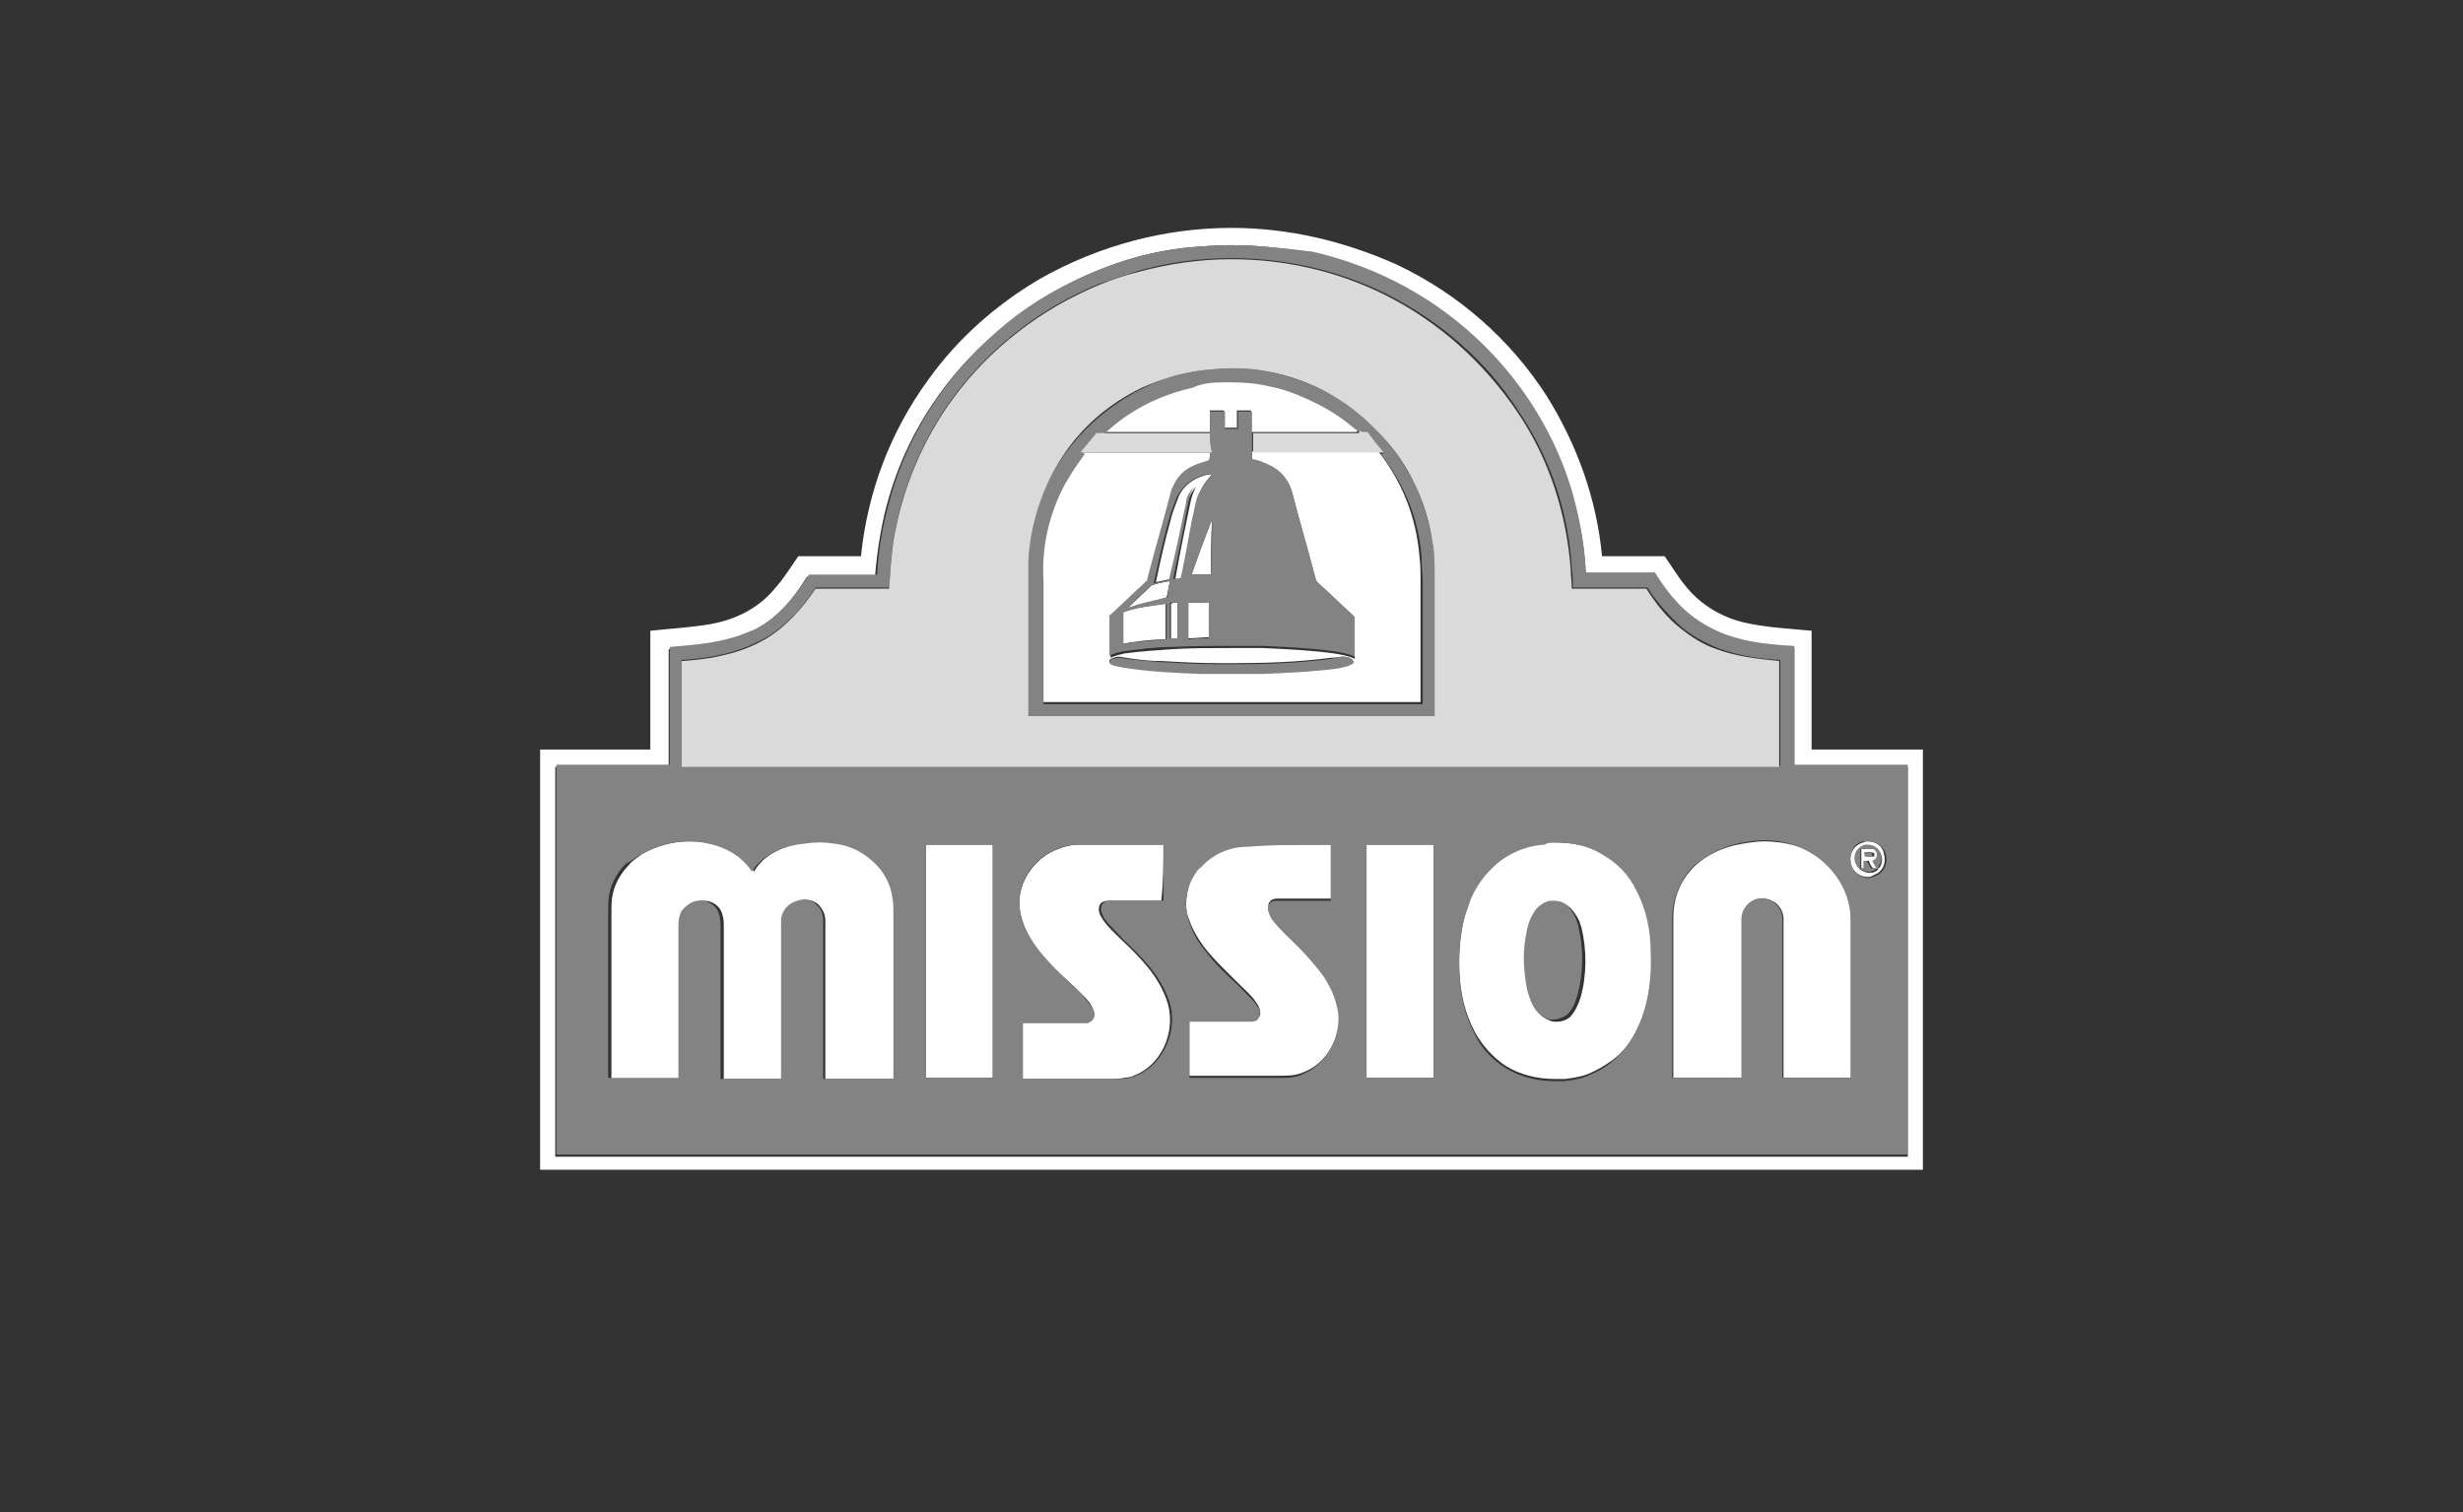 <?xml version="1.0" encoding="utf-8"?><!--Generator: Adobe Illustrator 28.0.0, SVG Export Plug-In . SVG Version: 6.00 Build 0)--><svg version="1.1" id="Слой_1" xmlns="http://www.w3.org/2000/svg" xmlns:xlink="http://www.w3.org/1999/xlink" x="0px" y="0px" viewBox="0 0 228 140" style="enable-background:new 0 0 228 140;" xml:space="preserve"><rect x="0" y="0" width="228" height="140" fill="#333333" stroke="none"/><style type="text/css">.st0{fill:#FFFFFF;}
	.st1{fill:#838383;}
	.st2{fill:#DADADA;}</style><g><path class="st0" d="M172.6,78.9C172.6,78.9,172.6,78.9,172.6,78.9c0.1,0,0.1,0,0.2,0c0,0,0,0,0.1,0c0,0,0,0,0.1,0
		c0.2,0,0.3,0,0.5,0.1l0,0v0.3l0,0l0,0c-0.2,0-0.5,0-0.7,0l0,0l0,0C172.6,79.2,172.6,79,172.6,78.9L172.6,78.9 M172.6,78.6
		c-0.1,0-0.2,0-0.3,0c0,0.6,0,1.2,0,1.8h0.4c0-0.2,0-0.5,0-0.7l0.3,0c0,0,0,0,0,0l0,0c0.1,0.3,0.2,0.5,0.4,0.7c0.2,0,0.3,0,0.5,0
		c-0.1-0.2-0.3-0.5-0.4-0.7c0.5,0,0.6-0.7,0.3-1c0,0-0.1,0-0.1-0.1C173.2,78.6,172.9,78.6,172.6,78.6 M123.2,78.2
		c-2.6,0-5.1,0-7.7,0c-1.7,0-3.3,0.7-4.4,2l0-0.1l0,0c-0.9,1-1.3,2.4-1.3,3.7c0,0.5,0.1,1,0.3,1.4c0.3,0.9,0.8,1.7,1.3,2.4
		c1,1.3,2.2,2.4,3.4,3.6c0.6,0.6,1.2,1.1,1.6,1.8c0.1,0.1,0.1,0.2,0.2,0.4c0.1,0.3,0.1,0.6-0.1,0.8c-0.2,0.2-0.5,0.3-0.7,0.3
		c-1.9,0-3.8,0-5.7,0c0,1.7,0,3.4,0,5.1h7.2c0.4,0,0.8,0,1.2,0c0.7,0,1.4,0,2.1-0.3c2.2-0.8,3.5-3.2,3.4-5.5
		c-0.1-0.7-0.3-1.5-0.6-2.2c-0.3-0.6-0.6-1.2-1-1.7c-0.7-0.9-1.4-1.7-2.2-2.5c-0.8-0.8-1.6-1.5-2.3-2.4c-0.1-0.1-0.1-0.2-0.2-0.3
		c-0.2-0.3-0.3-0.6-0.3-0.9c0.1-0.4,0.4-0.6,0.8-0.6c0,0,0,0,0,0c1.7,0,3.3,0,5,0C123.2,81.6,123.2,79.9,123.2,78.2 M91.9,78.2
		c-2.1,0-4.1,0-6.2,0c0,7.2,0,14.4,0,21.6c2.1,0,4.1,0,6.2,0c0-1.6,0-3.3,0-4.9c0-2.9,0-5.8,0-8.8C91.9,83.5,91.9,80.8,91.9,78.2
		 M132.7,78.2l-6.2,0v21.6h6.2C132.7,92.6,132.7,85.4,132.7,78.2 M107.7,78.2h-7.8l0,0c-0.9,0-1.8,0.3-2.6,0.7
		c-1.9,1-3.2,3.2-2.9,5.3c0.2,1.5,1,2.9,2,4.1c1.1,1.4,2.5,2.5,3.8,3.8c0.4,0.4,0.8,0.8,1,1.4c0.2,0.4,0.1,0.9-0.3,1.1
		c-0.1,0.1-0.2,0.1-0.3,0.1c0,0-0.1,0-0.1,0c0,0-0.1,0-0.2,0c-1.9,0-3.8,0-5.7,0c0,1.7,0,3.5,0,5.2l0,0c2.6,0,5.3,0,7.9,0
		c0,0,0,0,0,0c0,0,0,0,0,0c0.1,0,0.3,0,0.4,0c0.6,0,1.2-0.1,1.8-0.2c0.2-0.1,0.5-0.2,0.7-0.3c2.4-1.2,3.5-4.3,2.6-6.8
		c-0.8-2.3-2.5-4-4.2-5.6c-0.6-0.6-1.3-1.2-1.8-2c-0.2-0.3-0.4-0.8-0.2-1.2c0.1-0.3,0.5-0.4,0.8-0.4c0,0,0,0,0,0l0,0
		c1.6,0,3.3,0,4.9,0C107.7,81.6,107.7,79.9,107.7,78.2 M142,93.2c-0.4-0.8-0.6-1.6-0.7-2.5c-0.2-1.4-0.1-2.8,0.1-4.2
		c0.1-0.7,0.4-1.4,0.8-2.1c0.3-0.5,0.8-0.8,1.4-0.9c0.1,0,0.2,0,0.4,0c0.5,0,1,0.2,1.4,0.6c0.2,0.2,0.4,0.5,0.6,0.8
		c0.2,0.3,0.3,0.7,0.4,1c0.5,2.1,0.5,4.4-0.1,6.5c-0.2,0.6-0.5,1.3-1,1.8c-0.4,0.3-0.8,0.4-1.2,0.4c-0.2,0-0.4,0-0.6-0.1
		C142.7,94.2,142.3,93.7,142,93.2C142,93.2,142,93.2,142,93.2 M144,78c-0.3,0-0.6,0-1,0c-1.9,0.2-3.6,0.9-4.9,2.2
		c-1,1-1.8,2.2-2.2,3.6c-0.7,2-0.9,4.2-0.8,6.3c0.1,1.9,0.5,3.7,1.4,5.4c0.7,1.3,1.7,2.4,2.9,3.2c1.3,0.8,2.9,1.2,4.5,1.2
		c0.3,0,0.5,0,0.8,0c0.1,0,0.1,0,0.2,0c0.7-0.1,1.5-0.2,2.2-0.5c0.7-0.3,1.4-0.7,2.1-1.2c1.4-1,2.3-2.5,2.9-4.2
		c0.7-1.9,0.8-4,0.8-6.1c-0.1-1.9-0.4-3.9-1.3-5.6c-0.7-1.4-1.8-2.6-3.2-3.4C147,78.3,145.5,78,144,78 M163.3,77.9
		c-0.6,0-1.3,0.1-1.9,0.2l0,0c-1.9,0.3-3.7,1.1-5,2.6l0,0c0,0,0,0,0,0c-1,1.2-1.5,2.6-1.5,4.2c0,0,0,0.1,0,0.1c0,5,0,9.9,0,14.8h6.4
		c0-4.9,0-9.8,0-14.7c0-0.8,0.5-1.5,1.2-1.8l0,0l0,0c0.2-0.1,0.5-0.1,0.7-0.1c0,0,0,0,0,0l0,0l0,0c0,0,0,0,0,0
		c0.5,0,0.9,0.2,1.3,0.5c0,0,0,0,0,0c0,0,0,0,0,0c0,0,0,0,0,0l0,0c0.4,0.4,0.6,0.9,0.6,1.4c0,4.9,0,9.8,0,14.7c2.1,0,4.2,0,6.3,0
		c0-4.9,0-9.8,0-14.7c0-2.9-2-5.5-4.6-6.6C165.7,78.1,164.5,77.9,163.3,77.9 M63.8,77.9c-1.5,0-3,0.4-4.4,1.2l0,0
		c-0.4,0.3-0.9,0.6-1.2,1c-0.5,0.5-0.9,1.1-1.2,1.8c-0.3,0.7-0.4,1.4-0.4,2.2c0,5.3,0,10.5,0,15.8c2.2,0,4.3,0,6.5,0
		c0-4.7,0-9.5,0-14.2c0-0.4,0.1-0.9,0.3-1.3c0-0.1,0.1-0.2,0.2-0.2c0.3-0.4,0.7-0.7,1.2-0.8c0.1,0,0.2,0,0.4,0
		c0.6,0,1.1,0.3,1.4,0.7c0.3,0.4,0.4,1,0.4,1.5c0,4.8,0,9.5,0,14.3c1.9,0,3.7,0,5.6,0c0-4.9,0-9.8,0-14.7c0-0.5,0.2-1,0.6-1.3
		c0.2-0.2,0.4-0.3,0.6-0.4c0.2-0.1,0.5-0.2,0.7-0.2c0.4,0,0.8,0.1,1.2,0.4c0.4,0.4,0.7,0.9,0.7,1.5c0,4.9,0,9.8,0,14.7h6.5V84.3
		c0-0.4,0-0.9-0.1-1.3c-0.1-1-0.5-1.9-1.1-2.6c-0.9-1.2-2.2-2-3.7-2.3c-0.6-0.1-1.2-0.2-1.9-0.2c-0.7,0-1.4,0.1-2.1,0.2
		c-0.2,0-0.3,0.1-0.5,0.1c-1.5,0.4-2.9,1.1-3.7,2.5c0,0,0,0,0,0c0,0,0,0,0,0c-0.4-0.6-0.8-1-1.3-1.4c-1.2-0.9-2.7-1.3-4.2-1.4
		C64,77.9,63.9,77.9,63.8,77.9C63.8,77.9,63.8,77.9,63.8,77.9 M172.6,78.3l0.1,0c0.1,0,0.1,0,0.2,0c0.6,0,1.2,0.4,1.3,1.1
		c0.1,0.6-0.3,1.3-0.9,1.4c-0.1,0-0.2,0-0.3,0l0,0h0c-0.5,0-1.1-0.4-1.2-0.9c0,0,0,0,0,0c0,0,0,0,0,0l0,0
		C171.5,79.2,171.9,78.5,172.6,78.3L172.6,78.3L172.6,78.3 M172.9,77.9c-0.1,0-0.3,0-0.4,0.1l0,0l0,0c-0.9,0.2-1.4,1.2-1.2,2
		c0.2,0.7,0.9,1.2,1.6,1.2c0.1,0,0.3,0,0.4-0.1c0.2-0.1,0.4-0.2,0.6-0.3c0.5-0.4,0.7-1.1,0.5-1.7C174.3,78.3,173.6,77.9,172.9,77.9
		 M107.9,55.9c-1.3,0.2-2.7,0.3-4,0.8v2.9l0,0c1.3-0.2,2.6-0.4,4-0.4l0,0C107.9,58.1,107.9,57,107.9,55.9 M109,55.8
		c-0.2,0-0.4,0-0.6,0.1v3.3c0.2,0,0.4,0,0.6,0V55.8 M111.5,55.8c-0.5,0-1,0-1.5,0c0,0.9,0,1.8,0,2.7c0,0.2,0,0.4,0,0.6
		c0.6,0,1.3-0.1,1.9-0.1c0-1.1,0-2.2,0-3.3C111.7,55.8,111.6,55.8,111.5,55.8 M108.3,53.8c-0.6,0.1-1.1,0.2-1.7,0.4
		c-0.7,0.7-1.5,1.4-2.2,2.1c1.2-0.4,2.4-0.6,3.6-1C108.1,54.8,108.2,54.3,108.3,53.8 M112.2,48.1c-0.7,1.7-1.3,3.4-1.9,5.1
		c0.4,0,0.9,0,1.3,0c0.2,0,0.3,0,0.5,0C112.1,51.6,112.1,49.9,112.2,48.1 M112.2,43.9c-1.3,0.1-2.6,0.9-3.1,2.1
		c-0.3,0.8-0.6,1.5-0.8,2.4c-0.5,1.8-0.9,3.6-1.3,5.5c0.5-0.1,0.9-0.2,1.4-0.3c0.5-2.4,1-4.8,1.6-7.2c0.1-0.5,0.4-1,0.7-1.3
		c0,0,0,0.1-0.1,0.1c0,0,0-0.1,0.1-0.1l0,0l0,0c-0.2,0.4-0.4,0.9-0.5,1.4c-0.5,2.4-1,4.8-1.4,7.1c0.2,0,0.5,0,0.6-0.1
		c0.3-1.7,0.6-3.4,1-5.2c0.2-0.7,0.2-1.4,0.5-2.2C111.1,45.2,111.7,44.5,112.2,43.9 M124.4,60.8C124.4,60.8,124.4,60.8,124.4,60.8
		C124.4,60.8,124.4,60.8,124.4,60.8c0.4,0.1,0.8,0.1,0.9,0.5c-0.4,0.3-1,0.4-1.5,0.5c-2.3,0.4-4.6,0.4-6.9,0.5c-1,0-1.9,0-2.9,0
		c0,0,0,0,0,0c0,0,0,0,0,0c-1,0-1.9,0-2.9,0c-2.4-0.1-4.8-0.2-7.2-0.6c-0.4-0.1-0.9-0.1-1.2-0.4l0-0.2l0,0l0,0
		c0.3-0.2,0.6-0.3,0.9-0.3c0,0,0,0,0,0c0,0,0,0,0,0c1.2,0.2,2.5,0.4,3.8,0.4c0,0,0.1,0,0.1,0c1.7,0.1,3.5,0.2,5.3,0.2
		c0.2,0,0.3,0,0.5,0c0,0,0,0,0,0c0,0,0,0,0,0c0.3,0,0.6,0,0.9,0c3,0,6-0.1,9-0.5C123.6,60.9,124,60.8,124.4,60.8
		C124.4,60.8,124.4,60.8,124.4,60.8 M104.2,41.9c-1.3,0-2.6,0-3.9,0l0,0h0l0,0c-0.1,0.1-0.1,0.2-0.2,0.2c-0.5,0.7-1,1.4-1.4,2.1
		c-0.1,0.2-0.2,0.3-0.3,0.5c-1.4,2.8-2.1,5.9-2,9v11.3c11.7,0,23.4,0,35.1,0c0-2.9,0-5.8,0-8.8c0-0.2,0-0.4,0-0.6c0-0.6,0-1.3,0-1.9
		c0-0.7,0-1.4-0.1-2.2c-0.3-3.6-1.6-6.9-3.8-9.7c-1.3,0-2.6,0-3.9,0c-2.6,0-5.2,0-7.8,0c0,0.2,0,0.5,0,0.8c0.7,0.2,1.3,0.4,1.9,0.7
		c0.9,0.5,1.5,1.3,1.8,2.3c0.7,2.7,1.5,5.4,2.2,8.1c0.1,0.3,0.3,0.4,0.5,0.6c1,0.9,1.9,1.8,2.9,2.7c0.1,0.1,0.2,0.2,0.2,0.3
		c0,1.2,0,2.4,0,3.6c0,0,0,0,0,0c0,0,0,0,0,0.1c-0.6-0.3-1.3-0.4-1.9-0.5c-2.2-0.3-4.4-0.4-6.6-0.5c-1,0-2,0-3,0
		c-1.8,0-3.6,0-5.3,0.1c-1.5,0.1-3,0.2-4.5,0.4c-0.4,0.1-0.9,0.2-1.3,0.4c0-1.2,0-2.5,0-3.7c0,0,0,0,0,0c0,0,0,0,0,0
		c1-0.9,2-1.9,3-2.8c0.1-0.1,0.3-0.2,0.4-0.4c0-0.1,0.1-0.1,0.1-0.2c0.7-2.7,1.5-5.4,2.2-8.1c0.1-0.2,0.1-0.4,0.2-0.6
		c0.4-0.8,1.1-1.5,1.9-1.9c0.5-0.2,1-0.4,1.4-0.5c0.1-0.2,0-0.5,0-0.8C109.4,41.9,106.8,41.9,104.2,41.9 M114,35.3
		c-0.2,0-0.5,0-0.7,0c-1,0-2,0.2-3,0.4c-3.1,0.7-5.9,2.2-8.2,4.3c1.1,0,2.2,0,3.3,0c0,0,0,0,0,0c0,0,0.1,0,0.1,0c2.2,0,4.3,0,6.5,0
		c0-0.7,0-1.3,0-2h1.3v0h0v1.6h1.2c0-0.5,0-1,0-1.6c0,0,0,0,0,0l0,0c0.4,0,0.9,0,1.3,0c0,0.7,0,1.3,0,2c0,0,0,0,0,0c0.5,0,1,0,1.5,0
		c0.8,0,1.6,0,2.4,0c0.8,0,1.6,0,2.4,0c1.2,0,2.3,0,3.5,0l0.1-0.2v0c-0.2-0.1-0.4-0.3-0.6-0.4c-1.3-1.1-2.8-2-4.4-2.7
		c-1.1-0.5-2.2-0.8-3.3-1.1C116.4,35.5,115.2,35.3,114,35.3 M110.1,22.9c1.3-0.1,2.6-0.2,3.9-0.2c2.5,0,5.1,0.3,7.5,0.8
		c6.1,1.4,11.6,4.4,16,8.8c3.7,3.7,6.5,8.3,8,13.3c0.7,2.5,1.2,5,1.3,7.6c2.1,0,4.2,0,6.4,0c0.8,1.3,1.7,2.5,2.8,3.5
		c1.1,1,2.4,1.8,3.9,2.3c2,0.7,4.1,0.9,6.2,1c0,3.6,0,7.3,0,11c3.5,0,7,0,10.5,0c0,12,0,24.1,0,36.1c0,0,0,0,0,0c0,0,0,0,0,0
		c-41.7,0-83.4,0-125.2,0c0-12,0-24.1,0-36.1c0,0,0,0,0,0c0,0,0,0,0,0c3.5,0,7,0,10.5,0c0-3.6,0-7.3,0-10.9c0,0,0,0,0,0c0,0,0,0,0,0
		c2.5-0.2,5-0.4,7.3-1.4c0.2-0.1,0.4-0.2,0.6-0.3c2.1-1.1,3.7-3,4.9-5c0,0,0,0,0,0c0,0,0,0,0,0c2.1,0,4.2,0,6.3,0
		c0.2-2.5,0.6-5,1.3-7.4c1.6-5.5,4.7-10.4,8.9-14.3c2.3-2.1,4.9-3.9,7.6-5.3C102.5,24.4,106.2,23.3,110.1,22.9L110.1,22.9 M114,21.1
		c-6.1,0-12.2,1.6-17.7,4.7c-4.1,2.4-7.7,5.6-10.4,9.4c-3.5,4.8-5.6,10.4-6.2,16.3c-1.9,0-3.8,0-5.8,0c-0.7,1-1.3,2-2.1,2.9
		c-0.8,1-1.8,1.8-3,2.4c-1,0.5-2,0.8-3.1,1c-1.8,0.3-3.6,0.4-5.5,0.6c0,3.7,0,7.3,0,11H50v38.9c21.3,0,42.6,0,64,0s42.7,0,64,0
		c0-13,0-25.9,0-38.9h-10.3c0-3.7,0-7.3,0-11c-2.1-0.2-4.3-0.3-6.4-0.8c-1.6-0.4-3.1-1.2-4.3-2.3c-1.2-1.1-2-2.5-2.9-3.8
		c-0.7,0-1.4,0-2.1,0c-0.4,0-0.8,0-1.2,0c-0.4,0-0.8,0-1.2,0c-0.4,0-0.9,0-1.3,0c-0.5-5.3-2.3-10.3-5.1-14.8
		c-3.4-5.3-8.2-9.5-13.9-12.2C124.4,22.3,119.2,21.1,114,21.1"/><path class="st1" d="M143.9,83.4c-0.1,0-0.2,0-0.4,0c-0.6,0.1-1.1,0.5-1.4,0.9c-0.4,0.6-0.7,1.3-0.8,2.1c-0.3,1.4-0.3,2.8-0.1,4.2
		c0.1,0.9,0.3,1.7,0.7,2.5c0,0,0,0,0,0c0.3,0.5,0.7,1,1.3,1.2c0.2,0.1,0.4,0.1,0.6,0.1c0.4,0,0.9-0.2,1.2-0.4c0.5-0.4,0.8-1.1,1-1.8
		c0.6-2.1,0.6-4.4,0.1-6.5c-0.1-0.3-0.2-0.7-0.4-1c-0.2-0.3-0.3-0.6-0.6-0.8C144.9,83.6,144.4,83.4,143.9,83.4 M172.6,78.9
		c0,0.1,0,0.3,0,0.4l0,0l0,0c0.2,0,0.5,0,0.7,0l0,0l0,0V79l0,0C173.2,78.9,172.9,78.9,172.6,78.9L172.6,78.9 M172.2,80.4
		c0-0.6,0-1.2,0-1.8c0.1,0,0.2,0,0.3,0c0.3,0,0.6,0,0.9,0c0,0,0.1,0,0.1,0.1c0.4,0.2,0.3,0.9-0.2,1c0.1,0.2,0.3,0.5,0.4,0.7
		c-0.2,0-0.3,0-0.5,0c0,0,0,0,0,0c-0.1-0.2-0.3-0.5-0.4-0.7l0,0l-0.3,0c0,0.2,0,0.5,0,0.7L172.2,80.4
		C172.2,80.4,172.2,80.4,172.2,80.4 M172.9,78.2c-0.1,0-0.2,0-0.3,0l0,0l0,0c-0.5,0.2-0.9,0.6-0.9,1.1c0,0.2,0,0.3,0,0.5l0,0
		c0,0,0,0,0,0c0,0,0,0,0,0c0.2,0.5,0.7,0.9,1.2,0.9h0c0.1,0,0.2,0,0.3,0c0.7-0.2,1.1-0.9,0.9-1.6C174,78.6,173.5,78.2,172.9,78.2
		 M124.4,60.8C124.4,60.8,124.4,60.8,124.4,60.8c-0.4,0-0.8,0.1-1.2,0.2c-3,0.4-6,0.5-9,0.5c0,0,0,0,0,0c-0.3,0-0.6,0-0.9,0
		c0,0,0,0,0,0c-0.2,0-0.4,0-0.6,0c-1.7,0-3.5-0.1-5.2-0.2c0,0-0.1,0-0.1,0c-1.3-0.1-2.5-0.2-3.8-0.4c0,0,0,0,0,0
		c-0.3,0-0.7,0.1-0.9,0.3l0,0v0.2c0.3,0.3,0.8,0.3,1.2,0.4c2.4,0.4,4.8,0.5,7.2,0.6c1,0,1.9,0,2.9,0c0,0,0,0,0,0c1,0,1.9,0,2.9,0
		c2.3-0.1,4.6-0.2,6.9-0.5c0.5-0.1,1.1-0.2,1.5-0.5C125.2,60.9,124.8,60.8,124.4,60.8C124.4,60.8,124.4,60.8,124.4,60.8 M104,56.7
		L104,56.7c1.3-0.5,2.6-0.6,4-0.8c0,1.1,0,2.2,0,3.3l0,0l0,0c-1.3,0.1-2.6,0.2-4,0.4l0,0V56.7 M109,55.8C109,55.8,109,55.8,109,55.8
		l0,3.3c-0.2,0-0.4,0-0.7,0v0v-3.3C108.6,55.8,108.8,55.8,109,55.8 M110,58.5c0-0.9,0-1.8,0-2.7c0.5,0,1,0,1.5,0c0.1,0,0.2,0,0.4,0
		l0,0c0,1.1,0,2.2,0,3.3c-0.6,0-1.3,0-1.9,0.1C110,58.9,110,58.7,110,58.5 M108.3,53.8C108.3,53.8,108.3,53.8,108.3,53.8
		c-0.1,0.5-0.2,1-0.2,1.5c-1.2,0.3-2.5,0.5-3.7,1c0,0,0,0,0,0c0.7-0.7,1.4-1.4,2.2-2.1C107.1,54,107.7,53.9,108.3,53.8 M112.2,48.1
		C112.2,48.1,112.2,48.1,112.2,48.1c0,1.7,0,3.4-0.1,5.1c-0.6,0-1.2,0-1.8,0c0,0,0,0,0,0C110.9,51.6,111.5,49.9,112.2,48.1
		 M112.2,43.9C112.2,43.9,112.2,43.9,112.2,43.9c-0.5,0.7-1.1,1.4-1.4,2.2c-0.2,0.7-0.3,1.4-0.5,2.2c-0.3,1.7-0.6,3.4-1,5.2
		c-0.2,0.1-0.5,0.1-0.7,0.1c0,0,0,0,0,0c0.5-2.4,1-4.8,1.4-7.1c0.1-0.5,0.2-0.9,0.5-1.4c0,0,0,0.1-0.1,0.1c-0.3,0.4-0.6,0.8-0.6,1.3
		c-0.5,2.4-1,4.8-1.6,7.2c-0.5,0.1-0.9,0.2-1.4,0.3c0,0,0,0,0,0c0.4-1.8,0.8-3.7,1.3-5.5c0.2-0.8,0.5-1.6,0.8-2.4
		C109.6,44.7,110.9,43.9,112.2,43.9 M115.9,38.1c-0.4,0-0.9,0-1.3,0l0,0c0,0.5,0,1,0,1.6h0h-1.2v-1.6h0H112c0,0.7,0,1.3,0,1.9
		c0,0.6,0,1.2,0,1.8c0,0.3,0,0.6-0.1,0.8c0,0,0,0,0,0c-0.5,0.2-1,0.3-1.4,0.5c-0.9,0.4-1.5,1-1.9,1.9c-0.1,0.2-0.2,0.4-0.2,0.5
		c-0.7,2.7-1.5,5.4-2.2,8.1c0,0.1,0,0.2-0.1,0.2c-0.1,0.1-0.3,0.3-0.4,0.4c-1,0.9-2,1.9-3,2.8c0,0,0,0,0,0c0,1.2,0,2.4,0,3.7
		c0.4-0.2,0.8-0.3,1.3-0.4c1.5-0.2,3-0.4,4.5-0.4c1.9-0.1,3.7-0.1,5.6-0.1c0.9,0,1.9,0,2.8,0c2.2,0.1,4.4,0.2,6.6,0.5
		c0.6,0.1,1.3,0.2,1.9,0.5c0,0,0,0,0,0c0-1.2,0-2.4,0-3.6c0-0.1-0.1-0.2-0.2-0.3c-1-0.9-1.9-1.8-2.9-2.7c-0.2-0.2-0.4-0.3-0.5-0.6
		c-0.7-2.7-1.5-5.4-2.2-8.1c-0.3-1-0.9-1.8-1.8-2.3c-0.6-0.3-1.2-0.6-1.9-0.7c0-0.2,0-0.5,0-0.8c0,0,0,0,0,0c0-0.6,0-1.2,0-1.8
		c0,0,0,0,0,0C115.9,39.4,115.9,38.8,115.9,38.1 M113.2,35.4c0.3,0,0.5,0,0.8,0c1.2,0,2.4,0.1,3.6,0.4c1.1,0.2,2.2,0.6,3.3,1.1
		c1.6,0.7,3.1,1.6,4.4,2.7c0.2,0.2,0.4,0.3,0.6,0.4l0,0v0l0.3,0.1h0.4c0.5,0.6,1,1.2,1.5,1.9l0,0l0,0h-0.3c2.2,2.8,3.6,6.2,3.8,9.7
		c0,0.7,0.1,1.5,0.1,2.2c0,0.6,0,1.3,0,1.9c0,0.2,0,0.4,0,0.6c0,2.9,0,5.8,0,8.8c0,0,0,0,0,0c-11.7,0-23.4,0-35.1,0V53.8
		c-0.2-3.1,0.5-6.2,2-9c0.1-0.2,0.2-0.3,0.3-0.5c0.4-0.7,0.9-1.4,1.4-2.1c0.1-0.1,0.1-0.2,0.2-0.2h0h-0.3c0,0,0,0,0,0h-0.1
		c0.5-0.6,1-1.2,1.5-1.8c0.2,0,0.4,0,0.6,0c0,0,0,0,0,0c2.3-2.2,5.1-3.6,8.2-4.3C111.2,35.5,112.2,35.4,113.2,35.4 M114,34.1
		c-0.9,0-1.9,0.1-2.8,0.2c-0.8,0.1-1.7,0.3-2.5,0.5c-1,0.3-2,0.7-3,1.2c-2.8,1.4-5.3,3.5-7.1,6c-2.1,2.9-3.3,6.4-3.4,10
		c0,0.4,0,0.8,0,1.2c0,0.2,0,0.4,0,0.6c0,0.2,0,0.4,0,0.6c0,4,0,8,0,12c0,0,0,0,0,0c6.3,0,12.6,0,18.8,0s12.6,0,18.8,0
		c0-3.7,0-7.3,0-11c0-0.2,0-0.3,0-0.5c0-0.5,0-1.1,0-1.6c0-1,0-2.1-0.2-3.1c-0.3-1.9-0.9-3.8-1.7-5.5c-0.7-1.3-1.5-2.6-2.4-3.7
		c-1.3-1.6-2.9-3-4.7-4.1c-2.8-1.7-6-2.7-9.2-2.8C114.4,34.1,114.2,34.1,114,34.1 M123.2,78.2C123.2,78.2,123.2,78.2,123.2,78.2
		c0,1.7,0,3.5,0,5.2c-1.7,0-3.3,0-5,0c0,0,0,0-0.1,0c-0.4,0-0.7,0.3-0.7,0.6c-0.1,0.3,0.1,0.6,0.2,0.9c0.1,0.1,0.1,0.2,0.2,0.3
		c0.7,0.9,1.5,1.6,2.3,2.4c0.8,0.8,1.5,1.6,2.2,2.5c0.4,0.5,0.7,1.1,1,1.7c0.3,0.7,0.5,1.4,0.6,2.2c0.1,2.3-1.2,4.6-3.4,5.5
		c-0.7,0.3-1.4,0.3-2.1,0.3c-0.1,0-0.3,0-0.4,0c-0.1,0-0.3,0-0.4,0c-0.1,0-0.2,0-0.2,0h-7.3c0,0,0,0,0-0.1c0-1.7,0-3.4,0-5.1
		c1.9,0,3.8,0,5.7,0c0.3,0,0.6-0.1,0.7-0.3c0.1-0.3,0.2-0.6,0.1-0.8c0-0.1-0.1-0.2-0.2-0.3c-0.4-0.7-1.1-1.2-1.6-1.8
		c-1.2-1.1-2.4-2.2-3.4-3.6c-0.6-0.7-1-1.5-1.3-2.4c-0.2-0.5-0.2-0.9-0.3-1.4c-0.1-1.3,0.4-2.7,1.3-3.7l0,0l0,0.1
		c1.1-1.3,2.7-2,4.4-2C118.1,78.2,120.6,78.2,123.2,78.2 M132.7,78.2L132.7,78.2c0,7.2,0,14.4,0,21.6h-6.2v0V78.2L132.7,78.2
		 M89.8,78.2c0.7,0,1.4,0,2.1,0c0,2.6,0,5.3,0,7.9c0,2.9,0,5.8,0,8.8c0,1.6,0,3.3,0,4.9c0,0,0,0,0,0c-2.1,0-4.1,0-6.2,0
		c0-7.2,0-14.4,0-21.6c0,0,0,0,0,0C87.1,78.2,88.4,78.2,89.8,78.2 M99.9,78.2L99.9,78.2h7.8c0,1.7,0,3.5,0,5.2c0,0,0,0,0,0
		c-1.6,0-3.3,0-4.9,0l0,0c-0.3,0-0.7,0.1-0.8,0.4c-0.2,0.4,0,0.8,0.2,1.2c0.5,0.7,1.2,1.3,1.8,2c1.7,1.6,3.4,3.3,4.2,5.6
		c0.9,2.5-0.3,5.6-2.6,6.8c-0.2,0.1-0.5,0.2-0.7,0.3c-0.6,0.2-1.2,0.2-1.8,0.2c-0.1,0-0.3,0-0.4,0c0,0,0,0,0,0c-1.8,0-3.5,0-5.3,0
		c-0.9,0-1.8,0-2.7,0l0,0c0-1.7,0-3.5,0-5.2l0,0c1.9,0,3.8,0,5.7,0c0,0,0.1,0,0.1,0c0,0,0.1,0,0.1,0c0.1,0,0.2,0,0.3-0.1
		c0.4-0.2,0.5-0.7,0.3-1.1c-0.2-0.5-0.7-0.9-1-1.4c-1.3-1.2-2.6-2.4-3.8-3.8c-1-1.2-1.8-2.5-2-4.1c-0.3-2.2,1-4.4,2.9-5.3
		C98.1,78.4,99,78.2,99.9,78.2 M144,78C144,78,144,78,144,78c1.5,0,3,0.3,4.3,1.1c1.4,0.8,2.5,1.9,3.2,3.4c0.9,1.7,1.3,3.7,1.3,5.6
		c0.1,2-0.1,4.1-0.8,6.1c-0.6,1.6-1.5,3.1-2.9,4.2c-0.6,0.5-1.4,0.9-2.1,1.2c-0.7,0.3-1.4,0.4-2.2,0.5c0,0-0.1,0-0.1,0
		c-0.3,0-0.5,0-0.8,0c0,0,0,0,0,0c-1.6,0-3.2-0.4-4.5-1.2c-1.3-0.8-2.3-1.9-2.9-3.2c-0.9-1.7-1.3-3.5-1.4-5.4
		c-0.1-2.1,0-4.3,0.8-6.3c0.4-1.4,1.2-2.6,2.2-3.6c1.3-1.3,3.1-2.1,4.9-2.2C143.3,78,143.6,78,144,78 M161.4,78L161.4,78
		c0.6-0.1,1.3-0.2,1.9-0.2c1.2,0,2.3,0.2,3.4,0.7c2.6,1.1,4.6,3.7,4.6,6.6c0,4.9,0,9.8,0,14.7l0,0c-2.1,0-4.2,0-6.3,0
		c0-4.9,0-9.8,0-14.7c0-0.5-0.2-1-0.6-1.4l0,0c0,0,0,0,0,0c0,0,0,0,0,0c0,0,0,0,0,0c-0.4-0.3-0.8-0.5-1.3-0.5c0,0,0,0,0,0l0,0
		c0,0,0,0,0,0c-0.2,0-0.5,0-0.7,0.1l0,0l0,0c-0.7,0.3-1.2,1-1.2,1.8c0,4.9,0,9.8,0,14.7l0,0h-6.4c0-5,0-9.9,0-14.8l0,0
		c0,0,0-0.1,0-0.1c0-1.5,0.6-3,1.5-4.2c0,0,0,0,0,0l0,0C157.7,79.2,159.6,78.3,161.4,78 M59.4,79.1L59.4,79.1
		c1.3-0.8,2.8-1.2,4.3-1.2c0,0,0,0,0.1,0c0.1,0,0.2,0,0.3,0c1.5,0.1,3,0.5,4.2,1.4c0.5,0.4,1,0.9,1.3,1.4c0,0,0,0,0,0
		c0.8-1.3,2.3-2.1,3.7-2.4c0.2,0,0.3-0.1,0.5-0.1c0.7-0.1,1.4-0.2,2.1-0.2c0.6,0,1.3,0.1,1.9,0.2c1.5,0.3,2.8,1.2,3.7,2.3
		c0.6,0.8,1,1.7,1.1,2.6c0.1,0.4,0.1,0.9,0.1,1.3v15.5v0h-6.5c0-4.9,0-9.8,0-14.7c0-0.6-0.2-1.1-0.7-1.5c-0.3-0.3-0.8-0.4-1.2-0.4
		c-0.3,0-0.5,0.1-0.8,0.2c-0.2,0.1-0.4,0.2-0.6,0.4c-0.3,0.3-0.6,0.8-0.6,1.3c0,4.9,0,9.8,0,14.7c0,0,0,0,0,0c-1.9,0-3.7,0-5.6,0
		c0-4.8,0-9.5,0-14.3c0-0.5-0.1-1.1-0.4-1.5c-0.4-0.5-0.9-0.7-1.4-0.7c-0.1,0-0.2,0-0.4,0c-0.5,0.1-0.9,0.4-1.2,0.7
		c-0.1,0.1-0.1,0.2-0.2,0.2c-0.2,0.4-0.3,0.9-0.3,1.3c0,4.7,0,9.5,0,14.2c0,0,0,0,0,0c-2.2,0-4.3,0-6.5,0c0-5.3,0-10.5,0-15.8
		c0-0.7,0.1-1.5,0.4-2.2c0.3-0.7,0.7-1.3,1.2-1.8C58.5,79.7,58.9,79.3,59.4,79.1 M172.5,77.9L172.5,77.9l0.2,0c0.1,0,0.2,0,0.3,0
		c0.8,0,1.5,0.6,1.6,1.4c0.1,0.6-0.1,1.2-0.6,1.6c-0.2,0.1-0.4,0.2-0.6,0.3c-0.1,0-0.3,0.1-0.4,0.1c-0.7,0-1.4-0.5-1.6-1.2
		C171.1,79,171.6,78.1,172.5,77.9 M105.3,25.1c2.8-0.8,5.7-1.2,8.7-1.2c0,0,0,0,0,0c4.9,0,9.9,1.1,14.3,3.3c5,2.5,9.3,6.2,12.3,10.9
		c2.9,4.3,4.6,9.3,4.9,14.5c0.1,0.6,0.1,1.2,0.1,1.8c2.3,0,4.6,0,6.9,0c0.9,1.4,2,2.6,3.2,3.7c1,0.8,2.1,1.4,3.3,1.9
		c1.9,0.7,3.8,1,5.8,1.1c0,3.3,0,6.5,0,9.8c0,0,0,0-0.1,0c0,0,0,0,0,0c-33.9,0-67.8,0-101.6,0c0-3.3,0-6.5,0-9.8c0,0,0,0,0.1,0
		c0,0,0,0,0,0c1.2-0.1,2.4-0.2,3.6-0.5c1.4-0.3,2.7-0.8,4-1.5c1.9-1.1,3.5-2.8,4.7-4.7c0,0,0,0,0,0c0,0,0,0,0,0c2.3,0,4.6,0,6.8,0
		c0.1-1.5,0.2-2.9,0.4-4.4c0.8-4.8,2.7-9.4,5.6-13.3c3.5-4.7,8.1-8.2,13.4-10.4C102.9,25.9,104.1,25.5,105.3,25.1L105.3,25.1
		 M114,22.7c-1.3,0-2.6,0.1-3.9,0.2l0,0c-3.9,0.4-7.7,1.6-11.1,3.3c-2.8,1.4-5.3,3.1-7.6,5.3c-4.2,3.9-7.3,8.8-8.9,14.3
		c-0.7,2.4-1.2,4.9-1.3,7.4c0,0,0,0,0,0c-2.1,0-4.2,0-6.3,0c0,0,0,0,0,0c-1.3,2-2.8,3.9-4.9,5c-0.2,0.1-0.4,0.2-0.7,0.3
		c-2.3,1-4.8,1.2-7.3,1.4c0,0,0,0,0,0c0,3.6,0,7.3,0,10.9c0,0,0,0,0,0c-3.5,0-7,0-10.5,0c0,0,0,0,0,0c0,12,0,24.1,0,36.1
		c41.7,0,83.4,0,125.1,0c0,0,0,0,0,0c0-12,0-24.1,0-36.1c-3.5,0-7,0-10.5,0c0-3.7,0-7.3,0-11c-2.1-0.1-4.2-0.3-6.2-1
		c-1.4-0.5-2.8-1.3-3.9-2.3c-1.1-1-2-2.2-2.8-3.5c-2.1,0-4.3,0-6.4,0c-0.1-2.6-0.6-5.1-1.3-7.6c-1.5-5-4.3-9.6-8-13.3
		c-4.4-4.4-9.9-7.4-16-8.8C119,23,116.5,22.7,114,22.7"/><path class="st2" d="M112,40.1c-2.2,0-4.4,0-6.5,0c0,0-0.1,0-0.1,0c0,0,0,0,0,0c0,0,0,0,0,0c-1.1,0-2.2,0-3.3,0c0,0,0,0,0,0
		c-0.2,0-0.4,0-0.6,0c-0.5,0.6-1,1.2-1.5,1.8h0.1h0.3c3.9,0,7.8,0,11.8,0C112,41.3,112,40.7,112,40.1 M125.8,39.9L125.8,39.9l0,0.2
		c-1.2,0-2.4,0-3.6,0c-0.7,0-1.3,0-2,0c-0.7,0-1.3,0-2,0c-0.7,0-1.5,0-2.2,0c0,0.6,0,1.2,0,1.8c2.6,0,5.2,0,7.9,0c1.3,0,2.6,0,3.9,0
		h0.3c-0.5-0.6-1-1.2-1.5-1.9h-0.4L125.8,39.9 M108.7,34.8c0.8-0.2,1.7-0.4,2.5-0.5c0.9-0.1,1.9-0.2,2.8-0.2c0.2,0,0.4,0,0.6,0
		c3.3,0.1,6.5,1.1,9.2,2.8c1.8,1.1,3.3,2.5,4.7,4.1c2.1,2.5,3.6,5.7,4.1,9.2c0.2,1,0.2,2.1,0.2,3.1c0,0.5,0,1.1,0,1.6
		c0,0.1,0,0.3,0,0.4c0,0,0,0,0,0c0,3.7,0,7.3,0,11c-6.3,0-12.5,0-18.8,0s-12.6,0-18.8,0c0,0,0,0,0,0c0-4,0-8,0-12c0-0.2,0-0.4,0-0.6
		c0-0.2,0-0.4,0-0.6c0-0.4,0-0.8,0-1.2c0.2-3.6,1.4-7.1,3.4-10c1.8-2.6,4.2-4.6,7.1-6C106.6,35.5,107.7,35.1,108.7,34.8 M114,24
		c-2.9,0-5.8,0.4-8.7,1.2c0,0,0,0,0,0c-1.2,0.3-2.4,0.7-3.6,1.2c-5.3,2.2-10,5.8-13.4,10.4c-2.9,3.9-4.8,8.5-5.6,13.3
		c-0.2,1.5-0.3,2.9-0.4,4.4c0,0,0,0,0,0c-2.3,0-4.6,0-6.8,0c0,0,0,0,0,0c-1.2,1.8-2.8,3.6-4.7,4.7c-1.2,0.7-2.6,1.2-4,1.5
		c-1.2,0.3-2.4,0.4-3.6,0.5c0,0,0,0-0.1,0c0,3.3,0,6.5,0,9.8c33.9,0,67.8,0,101.6,0c0,0,0,0,0,0c0-3.3,0-6.5,0-9.8
		c-2-0.2-3.9-0.4-5.8-1.1c-1.2-0.4-2.3-1.1-3.3-1.9c-1.3-1-2.3-2.3-3.2-3.7c-2.3,0-4.6,0-6.9,0c0-0.6-0.1-1.2-0.1-1.8
		c-0.4-5.2-2-10.2-4.9-14.5c-3.1-4.6-7.3-8.4-12.3-10.9C123.8,25.1,118.9,24,114,24C114,24,114,24,114,24"/></g></svg>